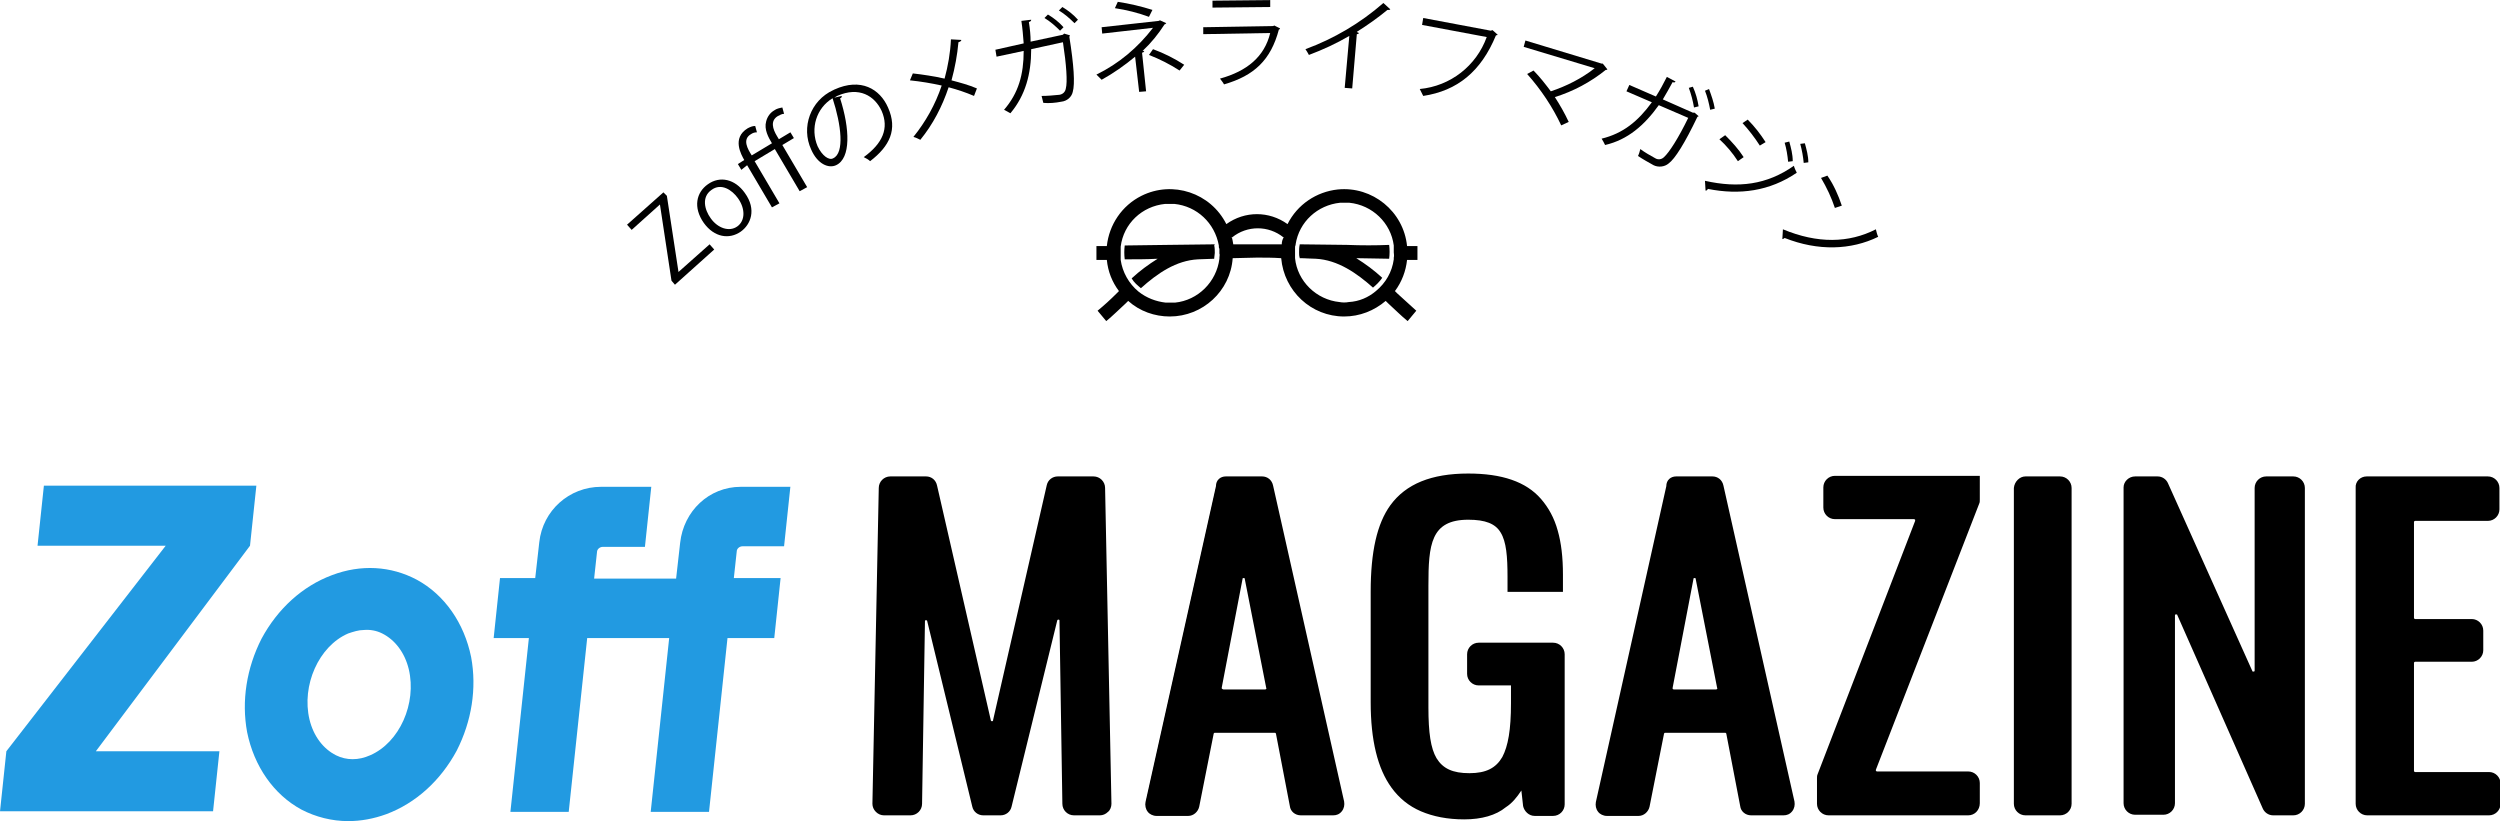 <?xml version="1.0" encoding="utf-8"?>
<!-- Generator: Adobe Illustrator 27.0.0, SVG Export Plug-In . SVG Version: 6.00 Build 0)  -->
<svg version="1.1" id="レイヤー_1" xmlns="http://www.w3.org/2000/svg" xmlns:xlink="http://www.w3.org/1999/xlink" x="0px"
	 y="0px" viewBox="0 0 433 142.2" style="enable-background:new 0 0 433 142.2;" xml:space="preserve">
<style type="text/css">
	.st0{display:none;}
	.st1{display:inline;fill:#229AE1;}
	.st2{fill:#229AE1;}
</style>
<g id="グループ_492" transform="translate(-691.598 -1900.984)">
	<g id="グループ_15">
		<g id="グループ_14">
			<g id="グループ_9" class="st0">
				<path id="パス_25" class="st1" d="M733.8,1985.7H699l-1.1,9.6h22.2l-27.5,38.1l-1.1,8.9h35.5l1.2-9.6h-23l27.5-37.8
					L733.8,1985.7z M752.8,2000.7c-11.5,0-18.4,10.4-19.7,21.2c-1.3,10.8,3.3,21.2,14.7,21.2s18.4-10.5,19.7-21.2
					C768.8,2011.1,764.3,2000.7,752.8,2000.7L752.8,2000.7z M756.9,2021.9c-0.7,5.1-2.6,13.3-8.2,13.3s-5.6-8.2-5-13.3
					s2.6-13.3,8.2-13.3C757.5,2008.6,757.5,2016.8,756.9,2021.9L756.9,2021.9z M819.3,1995.3h1.9l1.2-9.6h-6.5
					c-8.2,0-12.2,6.4-12.9,11.6l-0.5,4.3h-12.8l0.2-1.5c0.6-5.7,0.7-4.8,6.3-4.8h1.9l1.1-9.6h-6.5c-8.2,0-12.2,6.4-12.8,11.6
					l-0.5,4.3h-5.2l-1.1,8.9h5.2l-3.8,31.8h10.4l3.8-31.8h12.8l-3.7,31.8H808l3.7-31.8h7.6l1.1-8.9h-7.6l0.2-1.5
					C813.5,1994.5,813.7,1995.3,819.3,1995.3L819.3,1995.3z"/>
			</g>
			<g id="グループ_10">
				<g id="パス_26">
					<path d="M882.2,2041.8h-4.5c-0.8,0-1.5-0.7-1.5-1.5l-0.5-31.7c0-0.5-0.4-0.7-0.7-0.7c-0.1,0-0.5,0-0.6,0.5l-7.9,32.2
						c-0.2,0.7-0.8,1.2-1.5,1.2h-3c-0.7,0-1.3-0.5-1.5-1.2l-7.8-32.1c-0.1-0.5-0.5-0.5-0.6-0.5c-0.3,0-0.7,0.2-0.7,0.7l-0.5,31.6
						c0,0.8-0.7,1.5-1.5,1.5h-4.6c-0.4,0-0.8-0.2-1.1-0.5c-0.3-0.3-0.5-0.7-0.4-1.1l1.1-54.7c0-0.8,0.7-1.5,1.5-1.5h6.2
						c0.7,0,1.3,0.5,1.5,1.2l9.3,40.6c0.1,0.4,0.4,0.5,0.6,0.5c0.3,0,0.6-0.1,0.6-0.5l9.3-40.7c0.2-0.7,0.8-1.2,1.5-1.2h6.2
						c0.8,0,1.5,0.7,1.5,1.5l1.1,54.7c0,0.4-0.1,0.8-0.4,1.1C883,2041.6,882.6,2041.8,882.2,2041.8z"/>
					<path d="M845.8,1984.4c-0.6,0-1.1,0.5-1.1,1.1l-1.1,54.7c0,0.6,0.5,1.1,1.1,1.1h4.6c0.6,0,1.1-0.5,1.1-1.1l0.5-31.6
						c0-1.3,1.9-1.5,2.2-0.2l7.8,32.1c0.1,0.5,0.6,0.8,1.1,0.8h3c0.5,0,1-0.3,1.1-0.8l7.9-32.2c0.3-1.3,2.2-1.1,2.2,0.2l0.5,31.7
						c0,0.6,0.5,1.1,1.1,1.1h4.5c0.6,0,1.1-0.5,1.1-1.1l-1.1-54.7c0-0.6-0.5-1.1-1.1-1.1H875c-0.5,0-1,0.4-1.1,0.9l-9.3,40.7
						c-0.3,1.1-1.9,1.1-2.2,0l-9.3-40.6c-0.1-0.5-0.6-0.9-1.1-0.9H845.8 M845.8,1983.5h6.2c0.9,0,1.7,0.6,1.9,1.6l9.3,40.6
						c0,0,0,0.2,0.2,0.2c0.2,0,0.2-0.1,0.2-0.2l9.3-40.7c0.2-0.9,1-1.5,1.9-1.5h6.2c1.1,0,2,0.9,2,2l1.1,54.7c0,0.5-0.2,1.1-0.6,1.4
						c-0.4,0.4-0.9,0.6-1.4,0.6h-4.5c-1.1,0-2-0.9-2-2l-0.5-31.7c0-0.1,0-0.2-0.2-0.2c-0.1,0-0.2,0.1-0.2,0.2l-7.9,32.2
						c-0.2,0.9-1,1.5-1.9,1.5h-3c-0.9,0-1.7-0.6-1.9-1.5l-7.8-32.1c0-0.1-0.1-0.2-0.2-0.2c-0.2,0-0.2,0.1-0.2,0.2l-0.5,31.6
						c0,1.1-0.9,2-2,2h-4.6c-0.5,0-1-0.2-1.4-0.6c-0.4-0.4-0.6-0.9-0.6-1.4l1.1-54.7C843.8,1984.4,844.7,1983.5,845.8,1983.5z"/>
				</g>
				<g id="パス_27">
					<path d="M922.4,2041.8h-5.6c-0.7,0-1.4-0.5-1.5-1.3l-2.4-12.5c-0.1-0.3-0.3-0.5-0.7-0.5h-10.4c-0.3,0-0.6,0.2-0.7,0.5
						l-2.5,12.6c-0.1,0.7-0.8,1.2-1.5,1.2h-5.5c-0.5,0-0.9-0.2-1.2-0.6c-0.3-0.4-0.4-0.8-0.3-1.3l12.2-54.7c0.2-0.7,0.8-1.2,1.5-1.2
						h6.3c0.7,0,1.4,0.5,1.5,1.2l12.3,54.7c0.1,0.5,0,0.9-0.3,1.3C923.4,2041.6,922.9,2041.8,922.4,2041.8z M907.1,2000.8
						c-0.3,0-0.6,0.1-0.7,0.5l-3.6,18.8c0,0.2,0,0.4,0.1,0.6c0.1,0.2,0.3,0.2,0.5,0.2h7.3c0.2,0,0.4-0.1,0.5-0.2
						c0.1-0.2,0.2-0.4,0.1-0.6l-3.7-18.8C907.7,2000.9,907.3,2000.8,907.1,2000.8z"/>
					<path d="M903.9,1984.4c-0.5,0-1,0.4-1.1,0.9l-12.2,54.7c-0.2,0.7,0.4,1.4,1.1,1.4h5.5c0.5,0,1-0.4,1.1-0.9l2.5-12.6
						c0.1-0.5,0.6-0.9,1.1-0.9h10.4c0.5,0,1,0.4,1.1,0.9l2.4,12.5c0.1,0.5,0.6,0.9,1.1,0.9h5.6c0.7,0,1.2-0.7,1.1-1.4l-12.3-54.7
						c-0.1-0.5-0.6-0.9-1.1-0.9H903.9 M910.7,2021.3h-7.3c-0.7,0-1.2-0.6-1.1-1.3l3.6-18.8c0.2-1.2,1.9-1.2,2.2,0l3.7,18.8
						C912,2020.7,911.4,2021.3,910.7,2021.3 M903.9,1983.5h6.3c0.9,0,1.7,0.6,1.9,1.6l12.3,54.7c0.1,0.6,0,1.2-0.4,1.7
						c-0.4,0.5-0.9,0.7-1.5,0.7h-5.6c-1,0-1.8-0.7-1.9-1.6l-2.4-12.5c0-0.1-0.1-0.2-0.2-0.2h-10.4c-0.1,0-0.2,0.1-0.2,0.2l-2.5,12.6
						c-0.2,0.9-1,1.6-1.9,1.6h-5.5c-0.6,0-1.2-0.3-1.5-0.7c-0.4-0.5-0.5-1.1-0.4-1.7l12.2-54.7
						C902.2,1984.1,903,1983.5,903.9,1983.5z M910.7,2020.4c0.1,0,0.1,0,0.2-0.1c0,0,0.1-0.1,0-0.2l-3.7-18.8c0-0.1,0-0.2-0.2-0.2
						c-0.2,0-0.2,0.1-0.2,0.2l-3.6,18.8c0,0.1,0,0.2,0.1,0.2c0,0,0.1,0.1,0.2,0.1H910.7z"/>
				</g>
				<g id="パス_28">
					<path d="M945.2,2042.5c-2.8,0-5.3-0.5-7.3-1.3c-2-0.9-3.7-2.2-4.9-3.9c-2.4-3.3-3.6-8-3.6-14.6v-19.1c0-6.9,1.1-11.6,3.4-14.8
						c1.3-1.8,3-3.1,5.1-4c2.2-0.9,4.8-1.4,8-1.4c5.7,0,9.7,1.4,12.3,4.2c1.3,1.4,2.2,3.2,2.8,5.4c0.6,2.1,0.9,4.5,0.9,7.5v2.1v0.4
						h-0.4h-7.8h-0.4v-0.4v-1.8c0-3.5-0.2-6.2-1.2-7.9c-1-1.7-2.8-2.4-5.9-2.4c-6.9,0-7.4,4.7-7.4,11.9v21.1c0,4.4,0.5,7.2,1.5,9
						c1.1,1.9,3.1,2.8,6.1,2.8c5.7,0,7.7-3.3,7.7-12.6v-3.5h-6.1c-0.9,0-1.5-0.7-1.5-1.6v-3.4c0-0.9,0.7-1.6,1.5-1.6h12.9
						c0.9,0,1.5,0.7,1.5,1.6v26c0,0.9-0.7,1.6-1.5,1.6h-3.2c-0.8,0-1.4-0.6-1.5-1.4l-0.5-4c-0.8,1.6-1.9,3-3.2,3.9
						C950.5,2041.8,948.1,2042.5,945.2,2042.5z"/>
					<path d="M945.2,2042.1c5.9,0,9-3,10.6-7.2l0.7,5.6c0.1,0.6,0.5,1,1.1,1h3.2c0.6,0,1.1-0.5,1.1-1.1v-26c0-0.6-0.5-1.1-1.1-1.1
						h-12.9c-0.6,0-1.1,0.5-1.1,1.1v3.4c0,0.6,0.5,1.1,1.1,1.1h6.5v3.9c0,8.6-1.6,13-8.1,13c-6.6,0-8.1-4-8.1-12.2v-21.1
						c0-7,0.4-12.3,7.8-12.3c6.7,0,7.6,3.4,7.6,10.8v1.8h7.8v-2.1c0-11.3-4.4-16.6-15.6-16.6c-12.6,0-16,7.2-16,19.7v19.1
						C929.9,2035,934,2042.1,945.2,2042.1 M945.2,2042.9c-2.9,0-5.4-0.5-7.5-1.4c-2.1-0.9-3.8-2.3-5.1-4.1
						c-2.4-3.3-3.6-8.2-3.6-14.8v-19.1c0-7,1.1-11.8,3.4-15c2.7-3.7,7.1-5.5,13.5-5.5c5.8,0,10,1.4,12.6,4.4
						c1.3,1.5,2.3,3.3,2.9,5.5c0.6,2.1,0.9,4.6,0.9,7.6v3h-9.6v-2.6c0-3.5-0.2-6.1-1.2-7.7c-0.9-1.5-2.6-2.2-5.6-2.2
						c-6.5,0-6.9,4.3-6.9,11.4v21.1c0,4.4,0.4,7.1,1.4,8.8c1.1,1.8,2.8,2.6,5.7,2.6c2.9,0,4.6-0.9,5.7-2.8c1-1.9,1.5-4.7,1.5-9.3
						v-3.1h-5.6c-1.1,0-2-0.9-2-2v-3.4c0-1.1,0.9-2,2-2h12.9c1.1,0,2,0.9,2,2v26c0,1.1-0.9,2-2,2h-3.2c-1,0-1.8-0.8-2-1.7l-0.3-2.7
						c-0.8,1.2-1.6,2.2-2.7,2.9C950.7,2042.2,948.2,2042.9,945.2,2042.9z"/>
				</g>
				<g id="パス_29">
					<path d="M1000.5,2041.8h-5.6c-0.7,0-1.4-0.5-1.5-1.3L991,2028c-0.1-0.3-0.3-0.5-0.7-0.5h-10.4c-0.3,0-0.6,0.2-0.7,0.5
						l-2.5,12.6c-0.1,0.7-0.8,1.2-1.5,1.2h-5.5c-0.5,0-0.9-0.2-1.2-0.6c-0.3-0.4-0.4-0.8-0.3-1.3l12.2-54.7c0.2-0.7,0.8-1.2,1.5-1.2
						h6.3c0.7,0,1.3,0.5,1.5,1.2l12.3,54.7c0.1,0.5,0,0.9-0.3,1.3C1001.4,2041.6,1000.9,2041.8,1000.5,2041.8z M985.1,2000.8
						c-0.3,0-0.6,0.1-0.7,0.5l-3.6,18.8c0,0.2,0,0.4,0.1,0.6c0.1,0.2,0.3,0.2,0.5,0.2h7.3c0.2,0,0.4-0.1,0.5-0.2
						c0.1-0.2,0.2-0.4,0.1-0.6l-3.7-18.8C985.7,2000.9,985.4,2000.8,985.1,2000.8z"/>
					<path d="M981.9,1984.4c-0.5,0-1,0.4-1.1,0.9l-12.2,54.7c-0.2,0.7,0.4,1.4,1.1,1.4h5.5c0.5,0,1-0.4,1.1-0.9l2.5-12.6
						c0.1-0.5,0.6-0.9,1.1-0.9h10.4c0.5,0,1,0.4,1.1,0.9l2.4,12.5c0.1,0.5,0.6,0.9,1.1,0.9h5.6c0.7,0,1.2-0.7,1.1-1.4l-12.3-54.7
						c-0.1-0.5-0.6-0.9-1.1-0.9H981.9 M988.8,2021.3h-7.3c-0.7,0-1.2-0.6-1.1-1.3l3.6-18.8c0.2-1.2,1.9-1.2,2.2,0l3.7,18.8
						C990,2020.7,989.5,2021.3,988.8,2021.3 M981.9,1983.5h6.3c0.9,0,1.7,0.6,1.9,1.6l12.3,54.7c0.1,0.6,0,1.2-0.4,1.7
						c-0.4,0.5-0.9,0.7-1.5,0.7h-5.6c-1,0-1.8-0.7-1.9-1.6l-2.4-12.5c0-0.1-0.1-0.2-0.2-0.2h-10.4c-0.1,0-0.2,0.1-0.2,0.2l-2.5,12.6
						c-0.2,0.9-1,1.6-1.9,1.6h-5.5c-0.6,0-1.2-0.3-1.5-0.7c-0.4-0.5-0.5-1.1-0.4-1.7l12.2-54.7
						C980.2,1984.1,981,1983.5,981.9,1983.5z M988.8,2020.4c0.1,0,0.1,0,0.2-0.1c0,0,0.1-0.1,0-0.2l-3.7-18.8c0-0.1,0-0.2-0.2-0.2
						c-0.2,0-0.2,0.1-0.2,0.2l-3.6,18.8c0,0.1,0,0.2,0,0.2c0,0,0.1,0.1,0.2,0.1H988.8z"/>
				</g>
				<g id="パス_30">
					<path d="M1032.5,2041.8h-24.2c-0.9,0-1.5-0.7-1.5-1.6v-4.4c0-0.2,0-0.4,0.1-0.6l16.9-43.9c0.1-0.2,0.1-0.4-0.1-0.6
						c-0.1-0.2-0.3-0.3-0.5-0.3h-13.7c-0.9,0-1.5-0.7-1.5-1.6v-3.5c0-0.9,0.7-1.6,1.5-1.6h24.2h0.4v0.4v3.2c0,0.2,0,0.4-0.1,0.6
						l-17.9,46.1c-0.1,0.2-0.1,0.4,0.1,0.6c0.1,0.2,0.3,0.3,0.5,0.3h15.8c0.9,0,1.5,0.7,1.5,1.6v3.5
						C1034,2041.1,1033.3,2041.8,1032.5,2041.8z"/>
					<path d="M1032.5,2041.4c0.6,0,1.1-0.5,1.1-1.1v-3.5c0-0.6-0.5-1.1-1.1-1.1h-15.8c-0.8,0-1.3-0.8-1-1.5l17.9-46.1
						c0-0.1,0.1-0.3,0.1-0.4v-3.2h-24.2c-0.6,0-1.1,0.5-1.1,1.1v3.5c0,0.6,0.5,1.1,1.1,1.1h13.7c0.8,0,1.3,0.8,1,1.5l-16.9,43.9
						c0,0.1-0.1,0.3-0.1,0.4v4.4c0,0.6,0.5,1.1,1.1,1.1H1032.5 M1032.5,2042.2h-24.2c-1.1,0-2-0.9-2-2v-4.4c0-0.2,0-0.5,0.1-0.7
						l16.9-43.9c0-0.1,0-0.2,0-0.2c0,0-0.1-0.1-0.2-0.1h-13.7c-1.1,0-2-0.9-2-2v-3.5c0-1.1,0.9-2,2-2h25.1v4.1c0,0.3,0,0.5-0.1,0.7
						l-17.9,46.1c0,0.1,0,0.2,0,0.2c0,0,0.1,0.1,0.2,0.1h15.8c1.1,0,2,0.9,2,2v3.5C1034.5,2041.3,1033.6,2042.2,1032.5,2042.2z"/>
				</g>
				<g id="パス_31">
					<path d="M1048.4,2041.8h-6c-0.9,0-1.5-0.7-1.5-1.6v-54.7c0-0.9,0.7-1.6,1.5-1.6h6c0.9,0,1.5,0.7,1.5,1.6v54.7
						C1050,2041.1,1049.3,2041.8,1048.4,2041.8z"/>
					<path d="M1042.4,1984.4c-0.6,0-1.1,0.5-1.1,1.1v54.7c0,0.6,0.5,1.1,1.1,1.1h6c0.6,0,1.1-0.5,1.1-1.1v-54.7
						c0-0.6-0.5-1.1-1.1-1.1H1042.4 M1042.4,1983.5h6c1.1,0,2,0.9,2,2v54.7c0,1.1-0.9,2-2,2h-6c-1.1,0-2-0.9-2-2v-54.7
						C1040.5,1984.4,1041.4,1983.5,1042.4,1983.5z"/>
				</g>
				<g id="パス_32">
					<path d="M1088.8,2041.8h-3.5c-0.6,0-1.2-0.4-1.4-0.9l-14.8-33.5c-0.2-0.3-0.4-0.4-0.6-0.4c-0.3,0-0.7,0.2-0.7,0.7v32.5
						c0,0.9-0.7,1.6-1.5,1.6h-4.9c-0.9,0-1.5-0.7-1.5-1.6v-54.7c0-0.9,0.7-1.6,1.5-1.6h3.9c0.6,0,1.2,0.4,1.4,0.9l14.6,32.5
						c0.2,0.3,0.4,0.4,0.6,0.4c0.3,0,0.7-0.2,0.7-0.7v-31.6c0-0.9,0.7-1.6,1.5-1.6h4.7c0.9,0,1.5,0.7,1.5,1.6v54.7
						C1090.4,2041.1,1089.7,2041.8,1088.8,2041.8z"/>
					<path d="M1061.4,1984.4c-0.6,0-1.1,0.5-1.1,1.1v54.7c0,0.6,0.5,1.1,1.1,1.1h4.9c0.6,0,1.1-0.5,1.1-1.1v-32.5
						c0-1.2,1.6-1.6,2.1-0.5l14.8,33.5c0.2,0.4,0.6,0.7,1,0.7h3.5c0.6,0,1.1-0.5,1.1-1.1v-54.7c0-0.6-0.5-1.1-1.1-1.1h-4.7
						c-0.6,0-1.1,0.5-1.1,1.1v31.6c0,1.2-1.6,1.6-2.1,0.5l-14.6-32.5c-0.2-0.4-0.6-0.7-1-0.7H1061.4 M1061.4,1983.5h3.9
						c0.8,0,1.5,0.5,1.8,1.2l14.6,32.5c0,0.1,0.1,0.1,0.2,0.1c0.1,0,0.2,0,0.2-0.2v-31.6c0-1.1,0.9-2,2-2h4.7c1.1,0,2,0.9,2,2v54.7
						c0,1.1-0.9,2-2,2h-3.5c-0.8,0-1.5-0.5-1.8-1.2l-14.8-33.5c0-0.1-0.1-0.1-0.2-0.1c-0.1,0-0.2,0-0.2,0.2v32.5c0,1.1-0.9,2-2,2
						h-4.9c-1.1,0-2-0.9-2-2v-54.7C1059.4,1984.4,1060.3,1983.5,1061.4,1983.5z"/>
				</g>
				<g id="パス_33">
					<path d="M1122.6,2041.8h-21.1c-0.9,0-1.5-0.7-1.5-1.6v-54.7c0-0.9,0.7-1.6,1.5-1.6h21c0.9,0,1.5,0.7,1.5,1.6v3.7
						c0,0.9-0.7,1.6-1.5,1.6h-12.6c-0.4,0-0.7,0.3-0.7,0.7v16.6c0,0.4,0.3,0.7,0.7,0.7h9.8c0.9,0,1.5,0.7,1.5,1.6v3.4
						c0,0.9-0.7,1.6-1.5,1.6h-9.8c-0.4,0-0.7,0.3-0.7,0.7v18.7c0,0.4,0.3,0.7,0.7,0.7h12.8c0.9,0,1.5,0.7,1.5,1.6v3.5
						C1124.2,2041.1,1123.5,2041.8,1122.6,2041.8z"/>
					<path d="M1101.5,1984.4c-0.6,0-1.1,0.5-1.1,1.1v54.7c0,0.6,0.5,1.1,1.1,1.1h21.1c0.6,0,1.1-0.5,1.1-1.1v-3.5
						c0-0.6-0.5-1.1-1.1-1.1h-12.8c-0.6,0-1.1-0.5-1.1-1.1v-18.7c0-0.6,0.5-1.1,1.1-1.1h9.8c0.6,0,1.1-0.5,1.1-1.1v-3.4
						c0-0.6-0.5-1.1-1.1-1.1h-9.8c-0.6,0-1.1-0.5-1.1-1.1v-16.6c0-0.6,0.5-1.1,1.1-1.1h12.6c0.6,0,1.1-0.5,1.1-1.1v-3.7
						c0-0.6-0.5-1.1-1.1-1.1H1101.5 M1101.5,1983.5h21c1.1,0,2,0.9,2,2v3.7c0,1.1-0.9,2-2,2h-12.6c-0.1,0-0.2,0.1-0.2,0.2v16.6
						c0,0.1,0.1,0.2,0.2,0.2h9.8c1.1,0,2,0.9,2,2v3.4c0,1.1-0.9,2-2,2h-9.8c-0.1,0-0.2,0.1-0.2,0.2v18.7c0,0.1,0.1,0.2,0.2,0.2h12.8
						c1.1,0,2,0.9,2,2v3.5c0,1.1-0.9,2-2,2h-21.1c-1.1,0-2-0.9-2-2v-54.7C1099.5,1984.4,1100.4,1983.5,1101.5,1983.5z"/>
				</g>
			</g>
			<g id="グループ_12">
				<g id="グループ_11">
					<path id="パス_34" d="M807.1,1934.9l2,13.1l0,0.1l5.4-4.8l0.8,0.9l-6.8,6.1l-0.6-0.7l-2-13.2l0,0l-4.9,4.4l-0.8-0.9l6.3-5.6
						L807.1,1934.9z"/>
					<path id="パス_35" d="M820.6,1934.4c2.1,2.9,1,5.5-0.7,6.7c-2,1.4-4.6,1-6.4-1.5c-1.9-2.7-1.3-5.3,0.7-6.7
						C816.3,1931.4,818.9,1932,820.6,1934.4z M814.8,1933.9c-1.7,1.2-1.2,3.4-0.1,4.9c1.2,1.7,3.2,2.4,4.6,1.4
						c1.4-1,1.4-3.1,0.1-4.9C818.4,1933.9,816.5,1932.6,814.8,1933.9z"/>
					<path id="パス_36" d="M820,1930.4l-0.6-1l1.1-0.7c-0.5-0.9-2.2-3.8,0.6-5.5c0.4-0.2,0.8-0.4,1.3-0.4l0.3,1.1
						c-0.4,0-0.7,0.1-1,0.3c-1.6,0.9-0.6,2.6,0.1,3.7l3.5-2.1c-0.6-1-1.4-2.4-1-3.8c0.2-0.8,0.7-1.5,1.4-1.9
						c0.4-0.3,0.9-0.4,1.4-0.5l0.3,1.1c-0.4,0-0.7,0.2-1.1,0.4c-1.3,0.8-0.9,2.2-0.1,3.5l0.3,0.5l2-1.2l0.6,1l-2,1.2l4.3,7.3
						l-1.3,0.7l-4.3-7.3l-3.5,2.1l4.3,7.3l-1.3,0.7l-4.3-7.3L820,1930.4z"/>
					<path id="パス_37" d="M837.4,1917.6c0,0.2-0.1,0.4-0.3,0.4c1.7,5.3,1.9,10.4-0.7,11.6c-1.3,0.6-3.2-0.2-4.3-2.7
						c-1.8-3.9-0.1-8.5,3.8-10.3c0.1,0,0.1-0.1,0.2-0.1c4.6-2.1,7.9-0.1,9.3,3.1c1.7,3.8,0.3,6.7-3.1,9.3c-0.3-0.3-0.7-0.5-1.1-0.7
						c3.3-2.4,4.4-5,3.1-8c-1.2-2.6-3.9-4.3-7.7-2.6c-0.2,0.1-0.3,0.2-0.5,0.3L837.4,1917.6z M835.8,1918c-2.8,1.7-3.9,5.2-2.6,8.3
						c0.8,1.7,2,2.5,2.7,2.1C837.9,1927.5,837.3,1922.6,835.8,1918L835.8,1918z"/>
					<path id="パス_38" d="M849.7,1913.7c1.8,0.2,3.7,0.5,5.5,0.9c0.6-2.2,1-4.5,1.1-6.8l1.8,0.1c0,0.2-0.2,0.3-0.5,0.4
						c-0.2,2.2-0.6,4.4-1.2,6.6c1.5,0.4,3,0.8,4.4,1.4l-0.5,1.3c-1.4-0.6-2.9-1.1-4.4-1.5c-1.1,3.3-2.7,6.4-4.9,9.1
						c-0.4-0.2-0.8-0.4-1.2-0.5c2.1-2.6,3.8-5.6,4.9-8.9c-1.8-0.4-3.6-0.7-5.5-0.9L849.7,1913.7z"/>
					<path id="パス_39" d="M876.9,1907.1c0,0.1,0,0.2-0.1,0.2c0.8,5,1,8.2,0.6,9.6c-0.2,0.9-1,1.6-2,1.7c-1,0.2-2.1,0.3-3.1,0.2
						c-0.1-0.4-0.2-0.8-0.3-1.2c1,0,2.1-0.1,3.1-0.2c0.6-0.1,1-0.5,1.1-1.1c0.3-1.1,0.1-4.1-0.5-8l-5.5,1.2c0,4.3-1,8-3.6,11.1
						c-0.4-0.2-0.7-0.4-1.1-0.6c2.5-2.9,3.4-6.1,3.4-10.2l-4.7,1l-0.2-1.2l4.9-1.1c-0.1-1.3-0.2-2.6-0.4-3.9l1.7-0.2
						c0,0.2-0.1,0.3-0.4,0.4c0.2,1.3,0.3,2.3,0.3,3.4l5.6-1.2l0.2-0.2L876.9,1907.1z M873.1,1903.5c1,0.6,1.9,1.3,2.7,2.2l-0.6,0.6
						c-0.8-0.8-1.7-1.6-2.7-2.2L873.1,1903.5z M875.6,1902.2c1,0.6,1.9,1.3,2.7,2.2l-0.6,0.6c-0.8-0.8-1.7-1.6-2.7-2.2L875.6,1902.2
						z"/>
					<path id="パス_40" d="M893.6,1905c-0.1,0.1-0.2,0.2-0.3,0.2c-1.1,1.7-2.3,3.2-3.8,4.6l0.3,0c-0.1,0.2-0.2,0.3-0.4,0.3
						l0.7,6.7l-1.2,0.1l-0.7-6.1c-1.8,1.5-3.8,2.9-5.8,4c-0.1-0.1-0.8-0.8-0.9-0.9c3.9-1.9,7.2-4.7,9.8-8.1l-8.8,1l-0.1-1.1l9.9-1.1
						l0.2-0.1L893.6,1905z M890.6,1903.9c-1.9-0.7-3.9-1.2-5.9-1.5l0.5-1.1c2,0.3,4.1,0.8,6,1.4L890.6,1903.9z M891.3,1909.5
						c1.9,0.7,3.7,1.6,5.4,2.7l-0.8,1c-1.7-1.1-3.5-2-5.3-2.7L891.3,1909.5z"/>
					<path id="パス_41" d="M913.3,1905.9c0,0.1-0.1,0.2-0.2,0.2c-1.4,5.3-4.3,8-9.5,9.5c-0.2-0.4-0.5-0.7-0.7-1
						c4.7-1.3,7.7-3.8,8.7-7.9l-11.6,0.2l0-1.2l12.1-0.2l0.2-0.1L913.3,1905.9z M911.6,1902.2l-10,0.1l0-1.2l10-0.1L911.6,1902.2z"
						/>
					<path id="パス_42" d="M932.4,1902.6c-0.1,0.1-0.2,0.1-0.3,0.1c-0.1,0-0.1,0-0.2,0c-1.7,1.4-3.4,2.6-5.3,3.8
						c0.1,0.1,0.3,0.2,0.4,0.2c-0.1,0.1-0.2,0.2-0.4,0.2l-0.8,9.4l-1.3-0.1l0.8-9c-2.2,1.3-4.6,2.4-7,3.3c-0.2-0.4-0.4-0.7-0.6-1
						c4.9-1.8,9.5-4.5,13.5-8L932.4,1902.6z"/>
					<path id="パス_43" d="M951,1907c-0.1,0.1-0.2,0.1-0.3,0.1c-2.6,6.3-6.7,9.6-12.6,10.5c-0.2-0.4-0.4-0.8-0.6-1.2
						c5.3-0.5,9.8-4,11.6-9l-11.2-2.1l0.2-1.2l11.7,2.2l0.3-0.1L951,1907z"/>
					<path id="パス_44" d="M970,1913c-0.1,0.1-0.2,0.1-0.3,0.1c-2.6,2.1-5.6,3.7-8.8,4.7c0.9,1.4,1.7,2.8,2.4,4.3l-1.3,0.6
						c-1.5-3.2-3.5-6.2-5.9-8.9l1.1-0.6c1.1,1.1,2.1,2.4,3,3.6c2.7-0.9,5.3-2.2,7.6-4l-12.3-3.7l0.3-1.1l13.2,4l0.2,0L970,1913z"/>
					<path id="パス_45" d="M985.8,1921.1c-0.1,0.1-0.1,0.1-0.2,0.1c-2.2,4.6-3.9,7.3-5,8.1c-0.7,0.6-1.8,0.7-2.6,0.3
						c-0.9-0.5-1.8-1-2.7-1.6c0.2-0.4,0.3-0.8,0.4-1.2c0.8,0.6,1.7,1.1,2.6,1.6c0.5,0.3,1.1,0.2,1.5-0.2c0.9-0.8,2.5-3.3,4.2-6.8
						l-5.1-2.2c-2.5,3.5-5.4,6-9.3,6.9c-0.2-0.4-0.4-0.8-0.6-1.1c3.7-0.9,6.3-3,8.7-6.3l-4.4-1.9l0.5-1.1l4.6,2
						c0.7-1.1,1.3-2.2,1.9-3.4l1.5,0.8c-0.1,0.2-0.3,0.2-0.5,0.1c-0.6,1.1-1.1,2-1.7,3l5.2,2.3l0.3,0L985.8,1921.1z M984.8,1916
						c0.5,1.1,0.8,2.2,1,3.4l-0.8,0.2c-0.2-1.2-0.5-2.3-0.9-3.4L984.8,1916z M987.6,1916.4c0.4,1.1,0.8,2.2,1,3.4l-0.8,0.2
						c-0.2-1.1-0.5-2.3-0.9-3.3L987.6,1916.4z"/>
					<path id="パス_46" d="M986.9,1932.3c5.8,1.3,10.7,0.7,15.4-2.6c0.1,0.4,0.3,0.8,0.5,1.2c-4.7,3.2-9.9,3.9-15.4,2.8
						c-0.1,0.2-0.2,0.3-0.4,0.3L986.9,1932.3z M990.4,1924.4c1.2,1.2,2.3,2.4,3.2,3.8l-1,0.7c-0.9-1.4-2-2.7-3.2-3.8L990.4,1924.4z
						 M994.3,1921.7c1.2,1.2,2.2,2.5,3.1,3.9l-1,0.6c-0.9-1.4-1.9-2.7-3-3.9L994.3,1921.7z M1001.5,1925.5c0.3,1.1,0.6,2.2,0.6,3.4
						l-0.8,0.1c-0.1-1.1-0.3-2.3-0.6-3.3L1001.5,1925.5z M1004.2,1925.8c0.3,1.1,0.6,2.2,0.6,3.3l-0.8,0.1c-0.1-1.1-0.3-2.2-0.6-3.3
						L1004.2,1925.8z"/>
					<path id="パス_47" d="M1000.4,1940.7c6,2.5,11.4,2.4,16.1,0c0.1,0.4,0.2,0.9,0.4,1.3c-4.7,2.3-10.4,2.5-16.2,0.2
						c-0.1,0.1-0.3,0.2-0.4,0.2L1000.4,1940.7z M1008.1,1931.4c1.1,1.6,1.9,3.4,2.5,5.2l-1.2,0.4c-0.6-1.8-1.4-3.5-2.4-5.2
						L1008.1,1931.4z"/>
				</g>
			</g>
			<g id="グループ_13">
				<path id="パス_48" d="M902,1943.3c-2.7,0-5.5,0.1-8.2,0.1c-2.5,0-5,0.1-7.4,0.1c-0.1,0.8-0.1,1.6,0,2.4c1.9,0,3.8,0,5.7-0.1
					c-1.6,1-3.1,2.1-4.5,3.4c0.4,0.7,1,1.2,1.6,1.7c2.9-2.6,6.1-4.8,9.9-5c0.9,0,1.9-0.1,2.8-0.1l0-0.1c0-0.3,0.1-0.6,0.1-0.9
					c0-0.4,0-0.9-0.1-1.3L902,1943.3z"/>
				<path id="パス_49" d="M937.1,1946v-2.4c-0.6,0-1.2,0-1.8,0c-0.6-6-6-10.4-12-9.8c-3.7,0.4-7,2.6-8.7,6
					c-3.2-2.3-7.4-2.3-10.6,0c-2.7-5.4-9.3-7.6-14.7-4.9c-3.4,1.7-5.6,5-6,8.7c-0.6,0-1.2,0-1.8,0v2.4c0.6,0,1.2,0,1.8,0
					c0.2,2,0.9,3.8,2.1,5.4l-0.4,0.4c-1.1,1.1-2.2,2.1-3.3,3l1.5,1.8c1.1-0.9,2.2-2,3.4-3.1l0.4-0.4c2,1.8,4.6,2.7,7.2,2.7
					c5.7,0,10.5-4.4,10.9-10.1c1.4,0,2.8-0.1,4.2-0.1l0,0c1.4,0,2.8,0,4.2,0.1c0.5,5.7,5.2,10.1,10.9,10.1c2.7,0,5.2-1,7.2-2.7
					l0.4,0.4c1.2,1.1,2.3,2.2,3.4,3.1l1.5-1.8c-1-0.9-2.1-1.9-3.3-3l-0.4-0.4c1.2-1.6,1.9-3.5,2.1-5.4
					C936,1946,936.6,1946,937.1,1946z M902.8,1945.6L902.8,1945.6l0,0.2c-0.5,4-3.7,7.2-7.7,7.6c-0.3,0-0.6,0-0.8,0
					c-0.3,0-0.5,0-0.8,0c-1.7-0.2-3.3-0.8-4.7-1.9c-1.7-1.4-2.8-3.4-3.1-5.5c0-0.1,0-0.2,0-0.3c0-0.3,0-0.5,0-0.8c0-0.3,0-0.6,0-0.8
					c0-0.1,0-0.3,0-0.4c0.5-4,3.7-7,7.7-7.4c0.3,0,0.5,0,0.8,0c0.3,0,0.6,0,0.8,0c3.9,0.4,7,3.3,7.7,7.2l0,0.1c0,0.2,0,0.3,0.1,0.5
					c0,0.3,0,0.6,0,0.8C902.9,1945.1,902.8,1945.3,902.8,1945.6L902.8,1945.6z M913.6,1943.3c-1.4,0-2.8,0-4.2,0l0,0
					c-1.4,0-2.8,0-4.2,0c-0.1-0.4-0.1-0.9-0.3-1.3l0.1,0.1c2.6-2.1,6.3-2.1,8.9,0l0.1-0.1C913.7,1942.4,913.6,1942.9,913.6,1943.3
					L913.6,1943.3z M933,1945.6c0,0.1,0,0.2,0,0.3c-0.3,2.2-1.4,4.1-3.1,5.5c-1.3,1.1-2.9,1.8-4.7,1.9c-0.5,0.1-1.1,0.1-1.6,0
					c-4-0.4-7.3-3.6-7.7-7.6l0-0.1l0-0.1c0-0.3,0-0.5,0-0.8s0-0.6,0-0.8c0-0.2,0-0.3,0.1-0.5l0-0.1c0.6-3.9,3.8-6.8,7.7-7.2
					c0.3,0,0.5,0,0.8,0c0.3,0,0.5,0,0.8,0c4,0.4,7.2,3.5,7.7,7.4c0,0.1,0,0.3,0,0.4c0,0.3,0,0.6,0,0.8S933.1,1945.3,933,1945.6
					L933,1945.6z"/>
				<path id="パス_50" d="M924.9,1943.4c-2.7,0-5.4-0.1-8.2-0.1l0,0.1c-0.1,0.4-0.1,0.9-0.1,1.3c0,0.3,0,0.6,0.1,0.9l0,0.1
					c1,0,1.9,0.1,2.8,0.1c3.8,0.2,7.1,2.5,9.9,5c0.6-0.5,1.2-1.1,1.6-1.7c-1.4-1.3-2.9-2.4-4.5-3.4c2,0,3.9,0.1,5.7,0.1
					c0.1-0.8,0.1-1.6,0-2.4C929.9,1943.5,927.4,1943.5,924.9,1943.4z"/>
			</g>
		</g>
		<g>
			<path class="st2" d="M751.9,2043.2c-2.8,0-5.6-0.7-8.1-2c-4.8-2.6-8.2-7.5-9.4-13.4c-1-5.4-0.1-11.1,2.5-16.2
				c2.8-5.2,7.1-9.1,12.2-11c5-1.9,10.2-1.6,14.7,0.8c4.8,2.6,8.2,7.5,9.4,13.4l0,0c1,5.4,0.1,11.1-2.5,16.2
				c-2.8,5.2-7.1,9.1-12.2,11C756.3,2042.8,754.1,2043.2,751.9,2043.2z M754.6,2010.1c-0.9,0-1.8,0.3-2.7,0.6
				c-5.1,2.2-8.1,9-6.7,14.9c0.7,2.9,2.4,5.1,4.6,6.2c1.8,0.9,3.9,0.9,5.9,0c5.1-2.2,8.1-9,6.7-14.9l0,0c-0.7-2.9-2.4-5.1-4.6-6.2
				C756.8,2010.2,755.7,2010,754.6,2010.1z"/>
			<path class="st2" d="M734.9,1995.5l-26.7,35.6h21.4l-1.1,10.4h-36.9l1.1-10.4l27.6-35.6h-22.2l1.1-10.4H736L734.9,1995.5z"/>
			<path class="st2" d="M828.5,1985.2l-1.1,10.4h-7.2c-0.5,0-1,0.4-1,0.9l-0.5,4.6h8.1l-1.1,10.4l-8.1,0l-3.2,30.1h-10.1l3.2-30.1
				h-6.3h0h-7.9l-3.2,30.1H780l3.2-30.1l-6.1,0l1.1-10.4h6.1l0.7-6.2c0.6-5.5,5.2-9.6,10.7-9.6h8.7l-1.1,10.4h-7.3
				c-0.5,0-1,0.4-1,0.9l-0.5,4.6l7.8,0h0.4l6,0l0.7-6.2c0.6-5.5,5-9.7,10.5-9.7H828.5z"/>
		</g>
	</g>
</g>
</svg>

